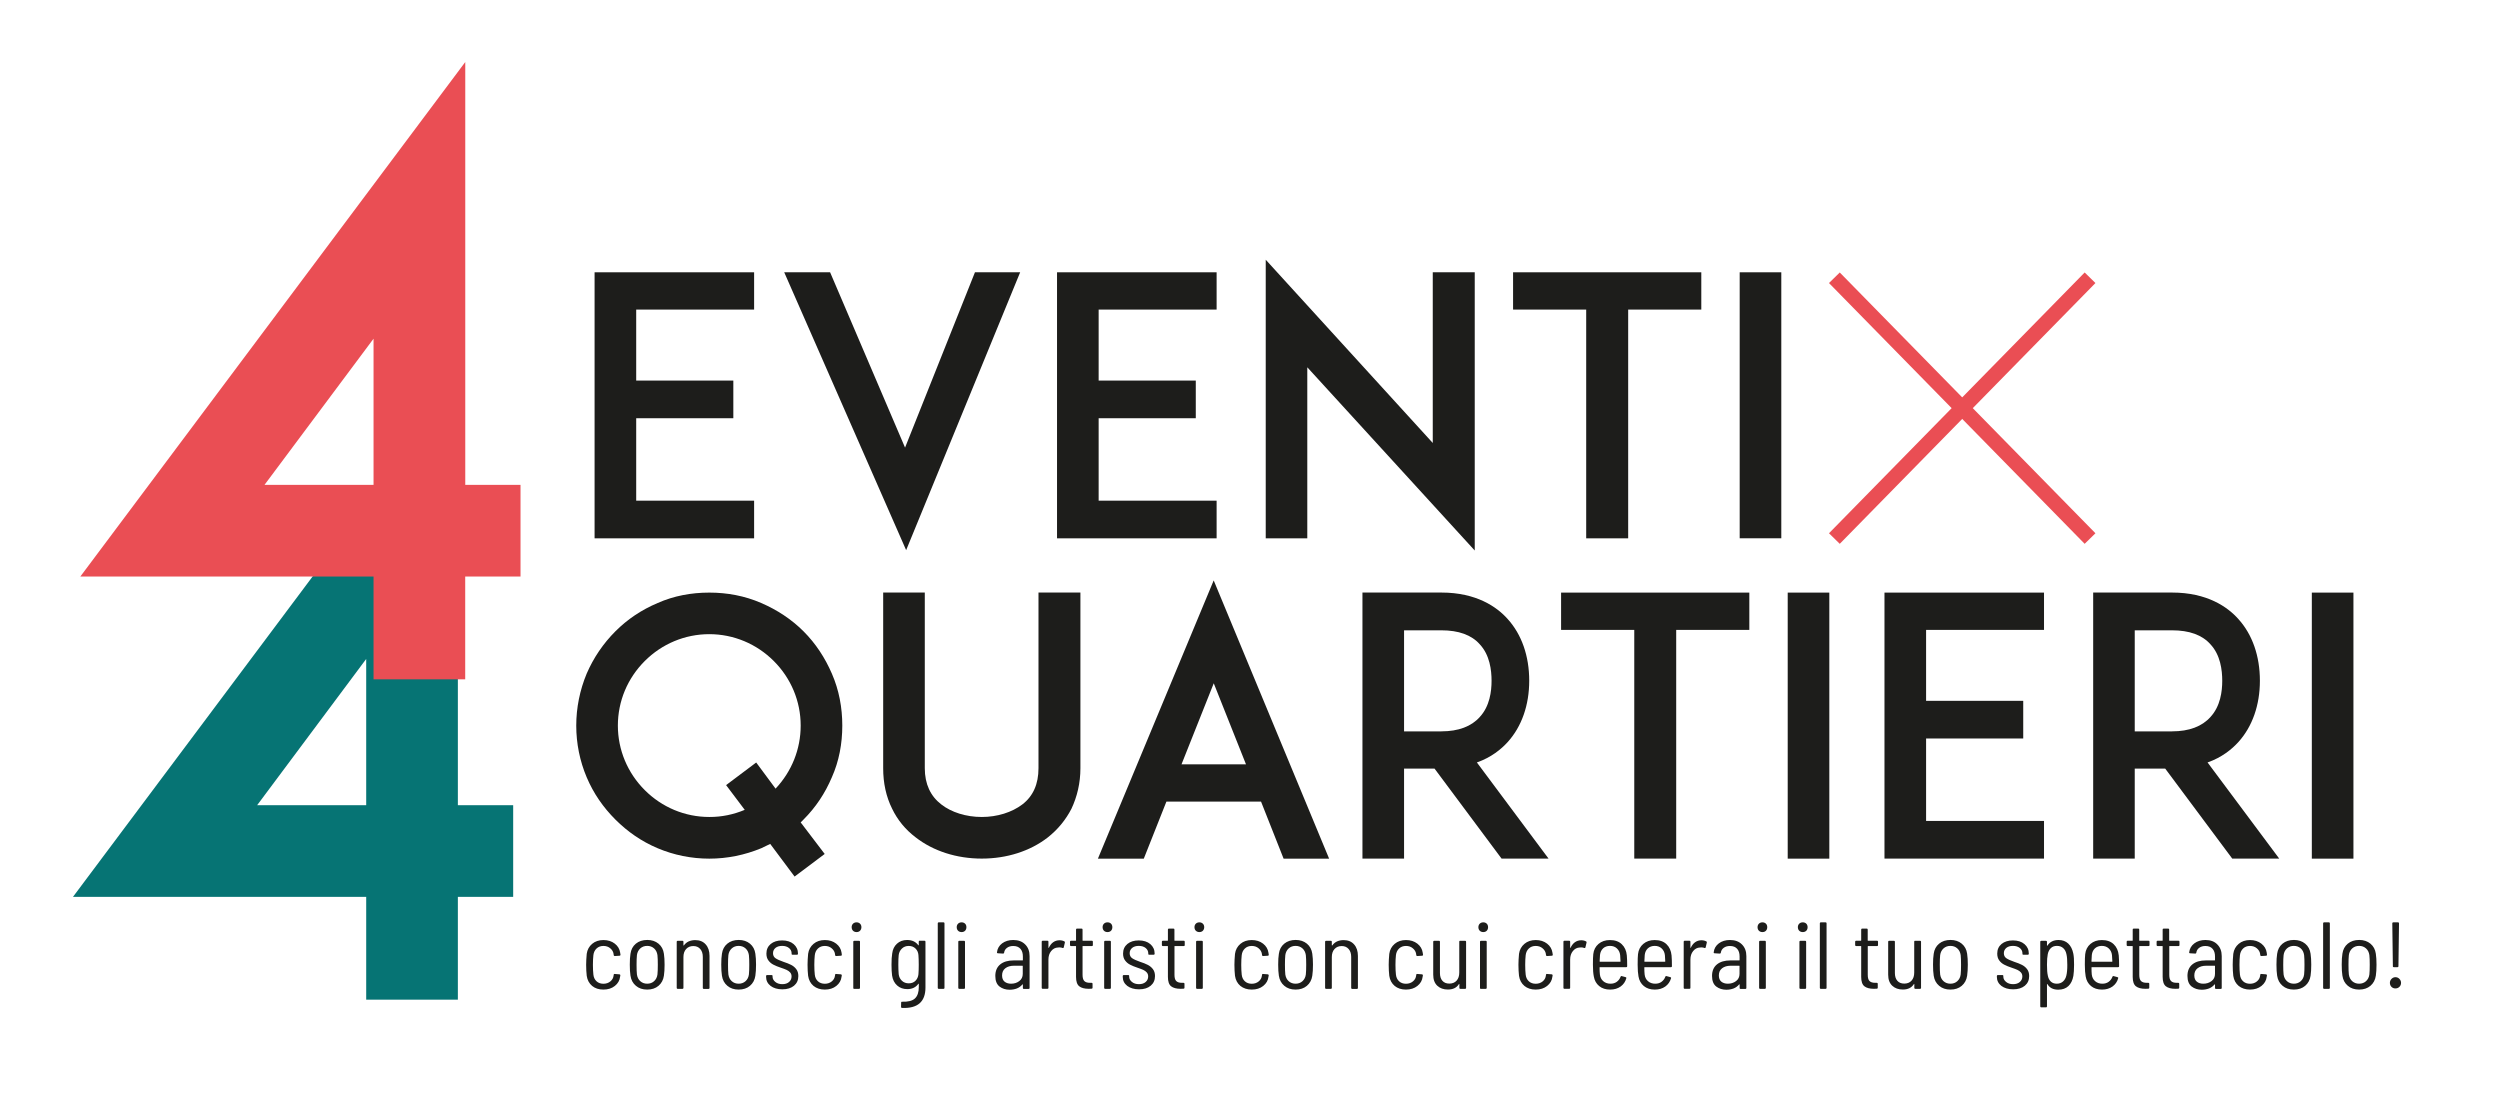 <?xml version="1.0" encoding="utf-8"?>
<!-- Generator: Adobe Illustrator 24.0.0, SVG Export Plug-In . SVG Version: 6.00 Build 0)  -->
<svg version="1.1" id="Livello_1" xmlns="http://www.w3.org/2000/svg" xmlns:xlink="http://www.w3.org/1999/xlink" x="0px" y="0px"
	 viewBox="0 0 480 215" style="enable-background:new 0 0 480 215;" xml:space="preserve">
<style type="text/css">
	.st0{fill:#067474;}
	.st1{fill:#EA4E54;}
	.st2{fill:#1D1D1B;}
	.st3{clip-path:url(#SVGID_2_);fill:#1D1D1B;}
	.st4{clip-path:url(#SVGID_4_);fill:#1D1D1B;}
	.st5{clip-path:url(#SVGID_6_);fill:#1D1D1B;}
	.st6{fill:none;stroke:#EA4E54;stroke-width:2.896;stroke-miterlimit:10;}
	.st7{clip-path:url(#SVGID_8_);fill:#1D1D1B;}
</style>
<path class="st0" d="M70.31,126.52v28.08H49.37L70.31,126.52z M14.01,172.2h56.3v19.73h17.6V172.2h10.62v-17.6H87.91V73.4
	L14.01,172.2z"/>
<path class="st1" d="M71.72,65.03V93.1H50.78L71.72,65.03z M89.33,11.91l-73.91,98.79h56.3v19.73h17.6v-19.73h10.62V93.1H89.33
	V11.91z"/>
<polygon class="st2" points="122.15,73.07 140.8,73.07 140.8,80.3 122.15,80.3 122.15,96.13 144.79,96.13 144.79,103.36 
	122.07,103.36 114.16,103.36 114.16,52.28 122.07,52.28 144.79,52.28 144.79,59.44 122.15,59.44 "/>
<polygon class="st2" points="173.77,85.94 187.19,52.28 195.87,52.28 173.98,105.63 150.57,52.28 159.38,52.28 "/>
<polygon class="st2" points="210.94,73.07 229.59,73.07 229.59,80.3 210.94,80.3 210.94,96.13 233.59,96.13 233.59,103.36 
	210.87,103.36 202.95,103.36 202.95,52.28 210.87,52.28 233.59,52.28 233.59,59.44 210.94,59.44 "/>
<polygon class="st2" points="251,70.52 251,103.36 243.02,103.36 243.02,49.87 275.09,85.05 275.09,52.28 283.15,52.28 
	283.15,105.7 "/>
<polygon class="st2" points="326.65,59.44 312.61,59.44 312.61,103.36 304.55,103.36 304.55,59.44 290.51,59.44 290.51,52.28 
	326.65,52.28 "/>
<rect x="334.02" y="52.28" class="st2" width="7.99" height="51.07"/>
<g>
	<defs>
		<rect id="SVGID_1_" x="14.01" y="11.91" width="446.99" height="181.62"/>
	</defs>
	<clipPath id="SVGID_2_">
		<use xlink:href="#SVGID_1_"  style="overflow:visible;"/>
	</clipPath>
	<path class="st3" d="M142.99,155.49l-3.58-4.75l5.78-4.34l3.72,5.02c3.1-3.3,4.82-7.57,4.82-12.11c0-4.68-1.86-9.09-5.16-12.39
		c-3.3-3.3-7.71-5.16-12.39-5.16c-4.68,0-9.09,1.86-12.39,5.16c-3.31,3.31-5.16,7.71-5.16,12.39c0,4.68,1.86,9.09,5.16,12.39
		c3.3,3.3,7.71,5.16,12.39,5.16C138.59,156.87,140.86,156.38,142.99,155.49 M154.28,157.35c-0.21,0.21-0.35,0.35-0.55,0.55
		l4.61,6.06l-5.78,4.34l-4.68-6.27c-0.55,0.28-1.17,0.55-1.72,0.83c-3.17,1.31-6.54,2-9.98,2c-3.44,0-6.81-0.69-9.91-2
		c-3.1-1.31-5.78-3.17-8.12-5.51c-2.34-2.34-4.2-5.02-5.51-8.12c-1.31-3.1-2-6.47-2-9.91c0-3.44,0.69-6.82,2-9.98
		c1.31-3.03,3.17-5.78,5.51-8.12c2.34-2.34,5.02-4.13,8.12-5.44c3.1-1.38,6.47-2,9.91-2c3.44,0,6.81,0.62,9.98,2
		c3.03,1.31,5.78,3.1,8.12,5.44c2.34,2.34,4.13,5.09,5.44,8.12c1.38,3.17,2,6.54,2,9.98c0,3.44-0.62,6.81-2,9.91
		C158.41,152.32,156.62,155.01,154.28,157.35"/>
	<path class="st3" d="M175.83,160.79c-2-1.51-3.51-3.37-4.54-5.51c-1.17-2.34-1.72-4.96-1.72-7.78v-33.73h7.99v33.73
		c0,3.03,1.1,5.37,3.17,6.95c1.93,1.51,4.75,2.41,7.78,2.41c2.96,0,5.78-0.89,7.78-2.41c2.07-1.58,3.1-3.92,3.1-6.95v-33.73h8.05
		v33.73c0,2.82-0.62,5.44-1.72,7.78c-1.1,2.13-2.62,3.99-4.55,5.51c-3.37,2.62-7.85,4.06-12.67,4.06
		C183.68,164.85,179.2,163.41,175.83,160.79"/>
</g>
<path class="st2" d="M239.23,146.75l-6.19-15.56l-6.19,15.56H239.23z M242.12,153.91h-18.17l-4.34,10.95h-8.81l22.23-53.42
	l22.16,53.42h-8.74L242.12,153.91z"/>
<g>
	<defs>
		<rect id="SVGID_3_" x="14.01" y="11.91" width="446.99" height="181.62"/>
	</defs>
	<clipPath id="SVGID_4_">
		<use xlink:href="#SVGID_3_"  style="overflow:visible;"/>
	</clipPath>
	<path class="st4" d="M276.74,140.42c3.3,0,5.78-0.96,7.37-2.75c1.93-2.07,2.27-4.96,2.27-6.95c0-2.06-0.34-4.96-2.27-7.02
		c-1.58-1.79-4.06-2.68-7.37-2.68h-7.16v19.41H276.74z M297.32,164.85h-9.02l-12.87-17.28h-5.85v17.28h-7.99v-51.08h6.75h8.4
		c6.74,0,10.67,2.76,12.74,5.09c2.68,2.96,4.13,7.09,4.13,11.84c0,4.68-1.45,8.81-4.13,11.77c-1.24,1.37-3.17,2.96-5.92,3.92
		L297.32,164.85z"/>
</g>
<polygon class="st2" points="335.87,120.94 321.83,120.94 321.83,164.85 313.78,164.85 313.78,120.94 299.73,120.94 299.73,113.78 
	335.87,113.78 "/>
<rect x="343.24" y="113.78" class="st2" width="7.99" height="51.08"/>
<polygon class="st2" points="369.81,134.56 388.46,134.56 388.46,141.79 369.81,141.79 369.81,157.62 392.45,157.62 392.45,164.85 
	369.74,164.85 361.82,164.85 361.82,113.78 369.74,113.78 392.45,113.78 392.45,120.94 369.81,120.94 "/>
<g>
	<defs>
		<rect id="SVGID_5_" x="14.01" y="11.91" width="446.99" height="181.62"/>
	</defs>
	<clipPath id="SVGID_6_">
		<use xlink:href="#SVGID_5_"  style="overflow:visible;"/>
	</clipPath>
	<path class="st5" d="M417.03,140.42c3.3,0,5.78-0.96,7.37-2.75c1.93-2.07,2.27-4.96,2.27-6.95c0-2.06-0.34-4.96-2.27-7.02
		c-1.59-1.79-4.06-2.68-7.37-2.68h-7.16v19.41H417.03z M437.61,164.85h-9.02l-12.87-17.28h-5.85v17.28h-7.98v-51.08h6.74h8.4
		c6.74,0,10.67,2.76,12.74,5.09c2.68,2.96,4.13,7.09,4.13,11.84c0,4.68-1.45,8.81-4.13,11.77c-1.24,1.37-3.17,2.96-5.92,3.92
		L437.61,164.85z"/>
</g>
<rect x="443.87" y="113.78" class="st2" width="7.99" height="51.08"/>
<line class="st6" x1="352.2" y1="53.33" x2="401.29" y2="103.4"/>
<line class="st6" x1="401.29" y1="53.33" x2="352.2" y2="103.4"/>
<g>
	<defs>
		<rect id="SVGID_7_" x="14.01" y="11.91" width="446.99" height="181.62"/>
	</defs>
	<clipPath id="SVGID_8_">
		<use xlink:href="#SVGID_7_"  style="overflow:visible;"/>
	</clipPath>
	<path class="st7" d="M459.92,189.78c0.3,0,0.56-0.1,0.77-0.31c0.21-0.21,0.31-0.46,0.31-0.77c0-0.29-0.11-0.54-0.32-0.76
		s-0.46-0.32-0.76-0.32c-0.28,0-0.53,0.11-0.74,0.32s-0.32,0.47-0.32,0.76c0,0.3,0.1,0.56,0.3,0.77
		C459.37,189.68,459.62,189.78,459.92,189.78 M459.61,185.7h0.71c0.12,0,0.18-0.06,0.18-0.18l0.11-8.25c0-0.12-0.06-0.18-0.18-0.18
		h-0.93c-0.12,0-0.18,0.06-0.18,0.18l0.11,8.25C459.43,185.64,459.49,185.7,459.61,185.7 M452.95,188.87
		c-0.52,0-0.96-0.16-1.32-0.48c-0.36-0.32-0.57-0.75-0.65-1.29c-0.05-0.45-0.07-1.07-0.07-1.86c0-0.79,0.02-1.41,0.07-1.86
		c0.07-0.53,0.29-0.96,0.65-1.29c0.36-0.32,0.8-0.48,1.32-0.48c0.52,0,0.96,0.16,1.32,0.48c0.36,0.32,0.57,0.75,0.65,1.29
		c0.05,0.45,0.07,1.07,0.07,1.86c0,0.77-0.02,1.39-0.07,1.86c-0.07,0.54-0.29,0.96-0.65,1.29
		C453.92,188.71,453.47,188.87,452.95,188.87 M452.95,190c0.88,0,1.6-0.24,2.17-0.72c0.57-0.48,0.92-1.13,1.04-1.94
		c0.09-0.58,0.13-1.29,0.13-2.12c0-0.82-0.04-1.51-0.13-2.1c-0.11-0.8-0.45-1.45-1.03-1.93c-0.58-0.48-1.3-0.72-2.16-0.72
		c-0.89,0-1.62,0.24-2.2,0.72s-0.92,1.13-1.03,1.94c-0.09,0.55-0.13,1.24-0.13,2.08c0,0.85,0.04,1.56,0.13,2.12
		c0.12,0.82,0.47,1.46,1.04,1.94C451.35,189.76,452.08,190,452.95,190 M446.22,189.86h0.93c0.12,0,0.18-0.06,0.18-0.18v-12.41
		c0-0.12-0.06-0.18-0.18-0.18h-0.93c-0.12,0-0.18,0.06-0.18,0.18v12.41C446.04,189.8,446.1,189.86,446.22,189.86 M440.42,188.87
		c-0.52,0-0.96-0.16-1.32-0.48c-0.36-0.32-0.57-0.75-0.65-1.29c-0.05-0.45-0.07-1.07-0.07-1.86c0-0.79,0.02-1.41,0.07-1.86
		c0.07-0.53,0.29-0.96,0.65-1.29c0.36-0.32,0.8-0.48,1.32-0.48c0.52,0,0.96,0.16,1.32,0.48c0.36,0.32,0.57,0.75,0.65,1.29
		c0.05,0.45,0.07,1.07,0.07,1.86c0,0.77-0.02,1.39-0.07,1.86c-0.07,0.54-0.29,0.96-0.65,1.29
		C441.38,188.71,440.94,188.87,440.42,188.87 M440.42,190c0.88,0,1.6-0.24,2.17-0.72c0.57-0.48,0.92-1.13,1.04-1.94
		c0.09-0.58,0.13-1.29,0.13-2.12c0-0.82-0.04-1.51-0.13-2.1c-0.11-0.8-0.45-1.45-1.03-1.93c-0.58-0.48-1.3-0.72-2.16-0.72
		c-0.89,0-1.62,0.24-2.2,0.72c-0.58,0.48-0.92,1.13-1.03,1.94c-0.09,0.55-0.13,1.24-0.13,2.08c0,0.85,0.04,1.56,0.13,2.12
		c0.12,0.82,0.47,1.46,1.04,1.94C438.82,189.76,439.54,190,440.42,190 M432,190c0.88,0,1.61-0.23,2.2-0.7
		c0.59-0.47,0.93-1.06,1.01-1.78c0.02-0.1,0.04-0.17,0.04-0.22v-0.07c0-0.08-0.06-0.14-0.17-0.16l-0.91-0.07
		c-0.11-0.02-0.18,0.03-0.2,0.16l-0.02,0.15c-0.05,0.44-0.25,0.81-0.61,1.11c-0.36,0.3-0.81,0.46-1.34,0.46
		c-0.54,0-0.98-0.16-1.32-0.47c-0.35-0.32-0.55-0.74-0.61-1.28c-0.06-0.52-0.09-1.15-0.09-1.88c0-0.72,0.03-1.34,0.09-1.86
		c0.06-0.52,0.27-0.95,0.61-1.28c0.35-0.33,0.79-0.49,1.32-0.49c0.52,0,0.96,0.15,1.32,0.46c0.36,0.3,0.57,0.67,0.63,1.09
		c0.01,0.04,0.02,0.11,0.02,0.22c0.02,0.11,0.09,0.17,0.2,0.17l0.93-0.06c0.05,0,0.09-0.02,0.12-0.05c0.03-0.03,0.04-0.07,0.04-0.12
		v-0.04l-0.05-0.38c-0.1-0.69-0.44-1.27-1.03-1.73c-0.59-0.46-1.32-0.69-2.18-0.69c-0.86,0-1.59,0.24-2.17,0.73
		c-0.58,0.49-0.93,1.13-1.04,1.92c-0.07,0.78-0.11,1.48-0.11,2.1c0,0.79,0.04,1.5,0.11,2.12c0.12,0.82,0.47,1.46,1.04,1.94
		C430.4,189.76,431.13,190,432,190 M423.04,188.87c-0.51,0-0.93-0.13-1.25-0.39c-0.32-0.26-0.48-0.66-0.48-1.2
		c0-0.6,0.21-1.06,0.63-1.38c0.42-0.32,0.97-0.48,1.65-0.48h1.62c0.05,0,0.07,0.02,0.07,0.07v1.48c0,0.6-0.22,1.06-0.67,1.4
		C424.18,188.7,423.65,188.87,423.04,188.87 M423.44,180.48c-0.85,0-1.56,0.22-2.13,0.65c-0.57,0.43-0.9,1-0.99,1.71
		c-0.01,0.05,0,0.09,0.03,0.13c0.03,0.04,0.08,0.06,0.14,0.06l1,0.06c0.12,0,0.19-0.06,0.2-0.17c0.05-0.39,0.23-0.7,0.56-0.94
		c0.32-0.24,0.72-0.35,1.19-0.35c0.6,0,1.05,0.18,1.37,0.54c0.32,0.36,0.47,0.85,0.47,1.47v0.69c0,0.05-0.02,0.07-0.07,0.07h-1.7
		c-1.08,0-1.94,0.25-2.57,0.76c-0.63,0.51-0.95,1.25-0.95,2.22c0,0.94,0.27,1.61,0.8,2.03c0.54,0.41,1.19,0.62,1.95,0.62
		c0.51,0,0.98-0.09,1.4-0.25c0.42-0.17,0.77-0.43,1.05-0.77c0.02-0.02,0.05-0.03,0.06-0.02c0.02,0.01,0.03,0.03,0.03,0.05v0.66
		c0,0.12,0.06,0.18,0.18,0.18h0.93c0.12,0,0.18-0.06,0.18-0.18v-6.13c0-0.93-0.28-1.67-0.84-2.23
		C425.18,180.76,424.42,180.48,423.44,180.48 M418.46,181.46v-0.66c0-0.12-0.06-0.18-0.18-0.18h-1.73c-0.05,0-0.07-0.02-0.07-0.07
		v-2.08c0-0.12-0.06-0.18-0.18-0.18h-0.89c-0.12,0-0.18,0.06-0.18,0.18v2.08c0,0.05-0.02,0.07-0.07,0.07h-0.91
		c-0.12,0-0.18,0.06-0.18,0.18v0.66c0,0.12,0.06,0.18,0.18,0.18h0.91c0.05,0,0.07,0.02,0.07,0.07v5.86c0,0.88,0.21,1.48,0.62,1.8
		c0.41,0.32,1.02,0.48,1.81,0.48l0.57-0.02c0.12,0,0.18-0.06,0.18-0.18v-0.77c0-0.12-0.06-0.18-0.18-0.18h-0.31
		c-0.5,0-0.86-0.11-1.08-0.34c-0.23-0.22-0.34-0.62-0.34-1.19v-5.46c0-0.05,0.02-0.07,0.07-0.07h1.73
		C418.4,181.65,418.46,181.58,418.46,181.46 M412.71,181.46v-0.66c0-0.12-0.06-0.18-0.18-0.18h-1.73c-0.05,0-0.07-0.02-0.07-0.07
		v-2.08c0-0.12-0.06-0.18-0.18-0.18h-0.89c-0.12,0-0.18,0.06-0.18,0.18v2.08c0,0.05-0.02,0.07-0.07,0.07h-0.91
		c-0.12,0-0.18,0.06-0.18,0.18v0.66c0,0.12,0.06,0.18,0.18,0.18h0.91c0.05,0,0.07,0.02,0.07,0.07v5.86c0,0.88,0.21,1.48,0.62,1.8
		c0.41,0.32,1.02,0.48,1.81,0.48l0.57-0.02c0.12,0,0.18-0.06,0.18-0.18v-0.77c0-0.12-0.06-0.18-0.18-0.18h-0.31
		c-0.5,0-0.86-0.11-1.09-0.34c-0.23-0.22-0.34-0.62-0.34-1.19v-5.46c0-0.05,0.02-0.07,0.07-0.07h1.73
		C412.65,181.65,412.71,181.58,412.71,181.46 M403.55,181.61c0.53,0,0.98,0.16,1.33,0.49c0.35,0.33,0.56,0.75,0.62,1.28
		c0.02,0.22,0.05,0.62,0.07,1.2c0,0.05-0.02,0.07-0.07,0.07h-3.87c-0.05,0-0.07-0.02-0.07-0.07c0.02-0.57,0.05-0.99,0.07-1.24
		c0.06-0.52,0.26-0.94,0.6-1.26C402.58,181.77,403.02,181.61,403.55,181.61 M403.65,188.87c-0.55,0-1.01-0.16-1.38-0.48
		c-0.37-0.32-0.59-0.75-0.65-1.29c-0.04-0.36-0.05-0.81-0.05-1.33c0-0.05,0.02-0.07,0.07-0.07h5.05c0.12,0,0.18-0.06,0.18-0.18
		c0-0.82-0.02-1.51-0.07-2.08c-0.09-0.9-0.41-1.62-0.97-2.15c-0.56-0.54-1.32-0.8-2.28-0.8c-0.88,0-1.6,0.25-2.18,0.74
		c-0.58,0.49-0.92,1.15-1.01,1.96c-0.05,0.4-0.07,1.08-0.07,2.04c0,0.94,0.06,1.69,0.16,2.24c0.13,0.78,0.48,1.4,1.03,1.85
		c0.55,0.46,1.26,0.68,2.11,0.68c0.79,0,1.46-0.2,2.01-0.59c0.55-0.4,0.91-0.92,1.09-1.58c0.04-0.11-0.01-0.18-0.13-0.22l-0.75-0.2
		c-0.11-0.04-0.18,0.01-0.22,0.13c-0.15,0.4-0.39,0.72-0.73,0.97C404.53,188.75,404.12,188.87,403.65,188.87 M396.73,187.34
		c-0.11,0.46-0.32,0.83-0.64,1.11c-0.32,0.28-0.71,0.42-1.19,0.42c-0.47,0-0.86-0.14-1.15-0.42c-0.29-0.28-0.48-0.66-0.57-1.15
		c-0.11-0.47-0.16-1.16-0.16-2.06c0-0.88,0.05-1.56,0.15-2.04c0.1-0.49,0.29-0.87,0.59-1.16c0.3-0.29,0.68-0.43,1.16-0.43
		c0.5,0,0.9,0.14,1.22,0.43c0.32,0.29,0.52,0.68,0.62,1.18c0.11,0.47,0.16,1.15,0.16,2.03
		C396.93,186.12,396.86,186.82,396.73,187.34 M398.08,183.11c-0.17-0.85-0.5-1.5-0.98-1.95c-0.48-0.45-1.1-0.68-1.85-0.68
		c-0.96,0-1.67,0.35-2.13,1.06c-0.01,0.04-0.03,0.05-0.06,0.05c-0.02-0.01-0.04-0.03-0.04-0.06v-0.71c0-0.12-0.06-0.18-0.18-0.18
		h-0.93c-0.12,0-0.18,0.06-0.18,0.18v12.41c0,0.12,0.06,0.18,0.18,0.18h0.93c0.12,0,0.18-0.06,0.18-0.18v-4.25
		c0-0.04,0.01-0.06,0.03-0.06c0.02,0,0.04,0.01,0.06,0.04c0.41,0.71,1.11,1.06,2.08,1.06c0.8,0,1.45-0.23,1.94-0.69
		c0.49-0.46,0.81-1.12,0.96-1.97c0.08-0.5,0.13-1.2,0.13-2.12C398.23,184.32,398.18,183.62,398.08,183.11 M386.53,189.95
		c0.94,0,1.68-0.23,2.24-0.69c0.55-0.46,0.83-1.08,0.83-1.86c0-0.55-0.14-0.99-0.41-1.34c-0.27-0.35-0.61-0.62-0.99-0.81
		c-0.39-0.2-0.88-0.39-1.46-0.58c-0.69-0.24-1.2-0.47-1.52-0.69c-0.32-0.22-0.48-0.54-0.48-0.97c0-0.41,0.16-0.75,0.47-1.01
		c0.32-0.26,0.74-0.39,1.28-0.39c0.55,0,0.99,0.14,1.32,0.41c0.33,0.27,0.5,0.62,0.5,1.03v0.13c0,0.09,0.06,0.13,0.18,0.13h0.86
		c0.12,0,0.18-0.06,0.18-0.18v-0.04c0-0.74-0.28-1.35-0.83-1.82c-0.55-0.47-1.29-0.71-2.22-0.71c-0.9,0-1.63,0.23-2.18,0.68
		c-0.55,0.46-0.83,1.07-0.83,1.85c0,0.54,0.13,0.98,0.39,1.32c0.26,0.35,0.58,0.62,0.96,0.81c0.38,0.2,0.85,0.39,1.42,0.58
		c0.47,0.16,0.85,0.3,1.11,0.42c0.27,0.12,0.49,0.29,0.67,0.49c0.18,0.21,0.27,0.46,0.27,0.77c0,0.43-0.16,0.78-0.48,1.06
		c-0.32,0.28-0.75,0.42-1.29,0.42c-0.55,0-1-0.14-1.35-0.43c-0.35-0.29-0.53-0.62-0.53-1.01v-0.16c0-0.1-0.06-0.15-0.18-0.15h-0.88
		c-0.12,0-0.18,0.06-0.18,0.18v0.17c0,0.71,0.29,1.28,0.86,1.73C384.84,189.72,385.59,189.95,386.53,189.95 M374.48,188.87
		c-0.52,0-0.96-0.16-1.32-0.48c-0.36-0.32-0.57-0.75-0.65-1.29c-0.05-0.45-0.07-1.07-0.07-1.86c0-0.79,0.02-1.41,0.07-1.86
		c0.07-0.53,0.29-0.96,0.65-1.29c0.36-0.32,0.8-0.48,1.32-0.48c0.52,0,0.96,0.16,1.32,0.48c0.36,0.32,0.57,0.75,0.65,1.29
		c0.05,0.45,0.07,1.07,0.07,1.86c0,0.77-0.02,1.39-0.07,1.86c-0.07,0.54-0.29,0.96-0.65,1.29
		C375.45,188.71,375.01,188.87,374.48,188.87 M374.48,190c0.88,0,1.6-0.24,2.17-0.72c0.57-0.48,0.92-1.13,1.04-1.94
		c0.08-0.58,0.13-1.29,0.13-2.12c0-0.82-0.04-1.51-0.13-2.1c-0.11-0.8-0.45-1.45-1.03-1.93s-1.3-0.72-2.16-0.72
		c-0.89,0-1.62,0.24-2.2,0.72c-0.58,0.48-0.92,1.13-1.03,1.94c-0.09,0.55-0.13,1.24-0.13,2.08c0,0.85,0.04,1.56,0.13,2.12
		c0.12,0.82,0.47,1.46,1.04,1.94C372.88,189.76,373.61,190,374.48,190 M367.53,180.81v5.93c0,0.65-0.17,1.16-0.51,1.54
		c-0.34,0.38-0.81,0.57-1.4,0.57c-0.57,0-1.02-0.18-1.33-0.54c-0.32-0.36-0.47-0.86-0.47-1.5v-6c0-0.12-0.06-0.18-0.18-0.18h-0.93
		c-0.12,0-0.18,0.06-0.18,0.18v6.33c0,0.93,0.26,1.63,0.78,2.12c0.52,0.49,1.2,0.73,2.03,0.73c0.99,0,1.69-0.35,2.12-1.04
		c0.02-0.02,0.04-0.04,0.06-0.04s0.03,0.02,0.03,0.06v0.71c0,0.12,0.06,0.18,0.18,0.18h0.93c0.12,0,0.18-0.06,0.18-0.18v-8.87
		c0-0.12-0.06-0.18-0.18-0.18h-0.93C367.59,180.62,367.53,180.68,367.53,180.81 M360.58,181.46v-0.66c0-0.12-0.06-0.18-0.18-0.18
		h-1.73c-0.05,0-0.07-0.02-0.07-0.07v-2.08c0-0.12-0.06-0.18-0.18-0.18h-0.89c-0.12,0-0.18,0.06-0.18,0.18v2.08
		c0,0.05-0.02,0.07-0.07,0.07h-0.91c-0.12,0-0.18,0.06-0.18,0.18v0.66c0,0.12,0.06,0.18,0.18,0.18h0.91c0.05,0,0.07,0.02,0.07,0.07
		v5.86c0,0.88,0.21,1.48,0.62,1.8c0.41,0.32,1.02,0.48,1.81,0.48l0.57-0.02c0.12,0,0.18-0.06,0.18-0.18v-0.77
		c0-0.12-0.06-0.18-0.18-0.18h-0.31c-0.5,0-0.86-0.11-1.09-0.34c-0.23-0.22-0.34-0.62-0.34-1.19v-5.46c0-0.05,0.02-0.07,0.07-0.07
		h1.73C360.52,181.65,360.58,181.58,360.58,181.46 M349.59,189.86h0.93c0.12,0,0.18-0.06,0.18-0.18v-12.41
		c0-0.12-0.06-0.18-0.18-0.18h-0.93c-0.12,0-0.18,0.06-0.18,0.18v12.41C349.41,189.8,349.47,189.86,349.59,189.86 M345.67,189.86
		h0.93c0.12,0,0.18-0.06,0.18-0.18v-8.87c0-0.12-0.06-0.18-0.18-0.18h-0.93c-0.12,0-0.18,0.06-0.18,0.18v8.87
		C345.49,189.8,345.55,189.86,345.67,189.86 M346.13,178.96c0.28,0,0.51-0.09,0.68-0.26c0.17-0.18,0.25-0.41,0.25-0.68
		s-0.09-0.51-0.25-0.67c-0.17-0.17-0.4-0.26-0.68-0.26c-0.28,0-0.51,0.09-0.68,0.26c-0.18,0.18-0.26,0.4-0.26,0.67
		c0,0.28,0.09,0.51,0.26,0.68C345.62,178.87,345.85,178.96,346.13,178.96 M337.93,189.86h0.93c0.12,0,0.18-0.06,0.18-0.18v-8.87
		c0-0.12-0.06-0.18-0.18-0.18h-0.93c-0.12,0-0.18,0.06-0.18,0.18v8.87C337.75,189.8,337.81,189.86,337.93,189.86 M338.39,178.96
		c0.28,0,0.5-0.09,0.67-0.26c0.17-0.18,0.25-0.41,0.25-0.68s-0.08-0.51-0.25-0.67c-0.17-0.17-0.4-0.26-0.67-0.26
		c-0.28,0-0.51,0.09-0.68,0.26s-0.26,0.4-0.26,0.67c0,0.28,0.09,0.51,0.26,0.68C337.88,178.87,338.11,178.96,338.39,178.96
		 M331.75,188.87c-0.51,0-0.93-0.13-1.25-0.39c-0.32-0.26-0.48-0.66-0.48-1.2c0-0.6,0.21-1.06,0.63-1.38
		c0.42-0.32,0.97-0.48,1.65-0.48h1.62c0.05,0,0.07,0.02,0.07,0.07v1.48c0,0.6-0.22,1.06-0.67,1.4
		C332.88,188.7,332.35,188.87,331.75,188.87 M332.15,180.48c-0.85,0-1.56,0.22-2.14,0.65c-0.57,0.43-0.9,1-0.98,1.71
		c-0.01,0.05,0,0.09,0.03,0.13c0.03,0.04,0.08,0.06,0.14,0.06l1,0.06c0.12,0,0.19-0.06,0.2-0.17c0.05-0.39,0.23-0.7,0.56-0.94
		c0.32-0.24,0.72-0.35,1.2-0.35c0.6,0,1.05,0.18,1.37,0.54c0.32,0.36,0.47,0.85,0.47,1.47v0.69c0,0.05-0.02,0.07-0.07,0.07h-1.7
		c-1.08,0-1.94,0.25-2.57,0.76c-0.63,0.51-0.95,1.25-0.95,2.22c0,0.94,0.27,1.61,0.8,2.03c0.54,0.41,1.19,0.62,1.95,0.62
		c0.51,0,0.98-0.09,1.4-0.25c0.42-0.17,0.77-0.43,1.05-0.77c0.02-0.02,0.05-0.03,0.07-0.02c0.02,0.01,0.03,0.03,0.03,0.05v0.66
		c0,0.12,0.06,0.18,0.18,0.18h0.93c0.12,0,0.18-0.06,0.18-0.18v-6.13c0-0.93-0.28-1.67-0.84-2.23
		C333.89,180.76,333.12,180.48,332.15,180.48 M326.69,180.53c-0.47,0-0.88,0.13-1.23,0.38c-0.35,0.25-0.62,0.61-0.83,1.06
		c-0.01,0.02-0.03,0.04-0.04,0.04c-0.02,0-0.03-0.02-0.03-0.06v-1.15c0-0.12-0.06-0.18-0.18-0.18h-0.93c-0.12,0-0.18,0.06-0.18,0.18
		v8.87c0,0.12,0.06,0.18,0.18,0.18h0.93c0.12,0,0.18-0.06,0.18-0.18v-5.44c0-0.65,0.17-1.19,0.52-1.62
		c0.35-0.44,0.79-0.67,1.32-0.69c0.06-0.01,0.15-0.02,0.27-0.02c0.24,0,0.44,0.04,0.58,0.11c0.12,0.04,0.2,0,0.24-0.11l0.22-0.93
		c0.02-0.11-0.01-0.18-0.09-0.22C327.35,180.61,327.04,180.53,326.69,180.53 M317.71,181.61c0.54,0,0.98,0.16,1.33,0.49
		c0.35,0.33,0.56,0.75,0.62,1.28c0.02,0.22,0.05,0.62,0.07,1.2c0,0.05-0.02,0.07-0.07,0.07h-3.87c-0.05,0-0.07-0.02-0.07-0.07
		c0.02-0.57,0.05-0.99,0.07-1.24c0.06-0.52,0.26-0.94,0.6-1.26C316.74,181.77,317.18,181.61,317.71,181.61 M317.8,188.87
		c-0.55,0-1.01-0.16-1.38-0.48c-0.37-0.32-0.59-0.75-0.65-1.29c-0.04-0.36-0.06-0.81-0.06-1.33c0-0.05,0.02-0.07,0.07-0.07h5.05
		c0.12,0,0.18-0.06,0.18-0.18c0-0.82-0.02-1.51-0.07-2.08c-0.09-0.9-0.41-1.62-0.97-2.15c-0.56-0.54-1.32-0.8-2.28-0.8
		c-0.88,0-1.6,0.25-2.18,0.74c-0.58,0.49-0.92,1.15-1.01,1.96c-0.05,0.4-0.07,1.08-0.07,2.04c0,0.94,0.06,1.69,0.16,2.24
		c0.13,0.78,0.48,1.4,1.03,1.85c0.55,0.46,1.26,0.68,2.11,0.68c0.79,0,1.46-0.2,2.01-0.59c0.55-0.4,0.91-0.92,1.1-1.58
		c0.04-0.11-0.01-0.18-0.13-0.22l-0.75-0.2c-0.11-0.04-0.18,0.01-0.22,0.13c-0.14,0.4-0.39,0.72-0.73,0.97
		C318.69,188.75,318.28,188.87,317.8,188.87 M309.12,181.61c0.54,0,0.98,0.16,1.33,0.49c0.35,0.33,0.56,0.75,0.62,1.28
		c0.02,0.22,0.05,0.62,0.07,1.2c0,0.05-0.02,0.07-0.07,0.07h-3.87c-0.05,0-0.07-0.02-0.07-0.07c0.02-0.57,0.05-0.99,0.07-1.24
		c0.06-0.52,0.26-0.94,0.6-1.26C308.14,181.77,308.58,181.61,309.12,181.61 M309.21,188.87c-0.55,0-1.01-0.16-1.38-0.48
		c-0.37-0.32-0.59-0.75-0.65-1.29c-0.04-0.36-0.06-0.81-0.06-1.33c0-0.05,0.02-0.07,0.07-0.07h5.05c0.12,0,0.18-0.06,0.18-0.18
		c0-0.82-0.02-1.51-0.07-2.08c-0.08-0.9-0.41-1.62-0.97-2.15c-0.56-0.54-1.32-0.8-2.28-0.8c-0.88,0-1.6,0.25-2.18,0.74
		c-0.58,0.49-0.92,1.15-1.01,1.96c-0.05,0.4-0.07,1.08-0.07,2.04c0,0.94,0.06,1.69,0.17,2.24c0.13,0.78,0.48,1.4,1.03,1.85
		c0.55,0.46,1.26,0.68,2.11,0.68c0.79,0,1.46-0.2,2.01-0.59c0.55-0.4,0.91-0.92,1.09-1.58c0.04-0.11-0.01-0.18-0.13-0.22l-0.75-0.2
		c-0.11-0.04-0.18,0.01-0.22,0.13c-0.15,0.4-0.39,0.72-0.73,0.97C310.09,188.75,309.68,188.87,309.21,188.87 M303.61,180.53
		c-0.47,0-0.88,0.13-1.23,0.38c-0.35,0.25-0.62,0.61-0.83,1.06c-0.01,0.02-0.03,0.04-0.05,0.04c-0.02,0-0.03-0.02-0.03-0.06v-1.15
		c0-0.12-0.06-0.18-0.18-0.18h-0.93c-0.12,0-0.18,0.06-0.18,0.18v8.87c0,0.12,0.06,0.18,0.18,0.18h0.93c0.12,0,0.18-0.06,0.18-0.18
		v-5.44c0-0.65,0.17-1.19,0.52-1.62c0.35-0.44,0.79-0.67,1.32-0.69c0.06-0.01,0.15-0.02,0.27-0.02c0.24,0,0.44,0.04,0.58,0.11
		c0.12,0.04,0.2,0,0.24-0.11l0.22-0.93c0.02-0.11-0.01-0.18-0.09-0.22C304.27,180.61,303.96,180.53,303.61,180.53 M294.85,190
		c0.88,0,1.61-0.23,2.2-0.7c0.59-0.47,0.93-1.06,1.01-1.78c0.02-0.1,0.04-0.17,0.04-0.22v-0.07c0-0.08-0.06-0.14-0.16-0.16
		l-0.91-0.07c-0.11-0.02-0.18,0.03-0.2,0.16l-0.02,0.15c-0.05,0.44-0.25,0.81-0.61,1.11s-0.81,0.46-1.34,0.46
		c-0.54,0-0.98-0.16-1.32-0.47c-0.35-0.32-0.55-0.74-0.61-1.28c-0.06-0.52-0.09-1.15-0.09-1.88c0-0.72,0.03-1.34,0.09-1.86
		c0.06-0.52,0.26-0.95,0.61-1.28c0.35-0.33,0.79-0.49,1.32-0.49c0.52,0,0.96,0.15,1.32,0.46c0.36,0.3,0.57,0.67,0.63,1.09
		c0.01,0.04,0.02,0.11,0.02,0.22c0.02,0.11,0.09,0.17,0.2,0.17l0.93-0.06c0.05,0,0.09-0.02,0.12-0.05c0.03-0.03,0.05-0.07,0.05-0.12
		v-0.04l-0.06-0.38c-0.1-0.69-0.44-1.27-1.03-1.73c-0.59-0.46-1.32-0.69-2.18-0.69c-0.86,0-1.59,0.24-2.17,0.73
		c-0.58,0.49-0.93,1.13-1.04,1.92c-0.07,0.78-0.11,1.48-0.11,2.1c0,0.79,0.04,1.5,0.11,2.12c0.12,0.82,0.47,1.46,1.04,1.94
		C293.25,189.76,293.97,190,294.85,190 M284.34,189.86h0.93c0.12,0,0.18-0.06,0.18-0.18v-8.87c0-0.12-0.06-0.18-0.18-0.18h-0.93
		c-0.12,0-0.18,0.06-0.18,0.18v8.87C284.15,189.8,284.21,189.86,284.34,189.86 M284.79,178.96c0.28,0,0.5-0.09,0.67-0.26
		c0.17-0.18,0.25-0.41,0.25-0.68s-0.09-0.51-0.25-0.67c-0.17-0.17-0.4-0.26-0.67-0.26c-0.28,0-0.51,0.09-0.68,0.26
		s-0.26,0.4-0.26,0.67c0,0.28,0.09,0.51,0.26,0.68C284.28,178.87,284.51,178.96,284.79,178.96 M280.18,180.81v5.93
		c0,0.65-0.17,1.16-0.51,1.54s-0.81,0.57-1.4,0.57c-0.57,0-1.02-0.18-1.33-0.54c-0.32-0.36-0.47-0.86-0.47-1.5v-6
		c0-0.12-0.06-0.18-0.18-0.18h-0.93c-0.12,0-0.18,0.06-0.18,0.18v6.33c0,0.93,0.26,1.63,0.78,2.12c0.52,0.49,1.2,0.73,2.03,0.73
		c0.99,0,1.69-0.35,2.12-1.04c0.02-0.02,0.05-0.04,0.06-0.04c0.02,0,0.03,0.02,0.03,0.06v0.71c0,0.12,0.06,0.18,0.18,0.18h0.93
		c0.12,0,0.18-0.06,0.18-0.18v-8.87c0-0.12-0.06-0.18-0.18-0.18h-0.93C280.24,180.62,280.18,180.68,280.18,180.81 M269.94,190
		c0.88,0,1.61-0.23,2.2-0.7c0.59-0.47,0.93-1.06,1.01-1.78c0.02-0.1,0.04-0.17,0.04-0.22v-0.07c0-0.08-0.06-0.14-0.16-0.16
		l-0.91-0.07c-0.11-0.02-0.18,0.03-0.2,0.16l-0.02,0.15c-0.05,0.44-0.25,0.81-0.61,1.11s-0.81,0.46-1.34,0.46
		c-0.54,0-0.98-0.16-1.32-0.47c-0.35-0.32-0.55-0.74-0.61-1.28c-0.06-0.52-0.09-1.15-0.09-1.88c0-0.72,0.03-1.34,0.09-1.86
		c0.06-0.52,0.26-0.95,0.61-1.28c0.35-0.33,0.79-0.49,1.32-0.49c0.52,0,0.96,0.15,1.32,0.46c0.36,0.3,0.57,0.67,0.63,1.09
		c0.01,0.04,0.02,0.11,0.02,0.22c0.02,0.11,0.09,0.17,0.2,0.17l0.93-0.06c0.05,0,0.09-0.02,0.12-0.05c0.03-0.03,0.05-0.07,0.05-0.12
		v-0.04l-0.06-0.38c-0.1-0.69-0.44-1.27-1.03-1.73c-0.59-0.46-1.32-0.69-2.18-0.69c-0.86,0-1.59,0.24-2.17,0.73
		c-0.58,0.49-0.93,1.13-1.04,1.92c-0.07,0.78-0.11,1.48-0.11,2.1c0,0.79,0.04,1.5,0.11,2.12c0.12,0.82,0.47,1.46,1.04,1.94
		C268.34,189.76,269.06,190,269.94,190 M257.97,180.5c-0.46,0-0.88,0.09-1.25,0.25c-0.37,0.17-0.68,0.43-0.92,0.77
		c-0.02,0.02-0.05,0.03-0.06,0.02c-0.02-0.01-0.03-0.03-0.03-0.06v-0.67c0-0.12-0.06-0.18-0.18-0.18h-0.93
		c-0.12,0-0.18,0.06-0.18,0.18v8.87c0,0.12,0.06,0.18,0.18,0.18h0.93c0.12,0,0.18-0.06,0.18-0.18v-5.93c0-0.64,0.17-1.16,0.52-1.54
		c0.35-0.38,0.81-0.57,1.38-0.57c0.56,0,1,0.19,1.33,0.57c0.33,0.38,0.49,0.88,0.49,1.51v5.97c0,0.12,0.06,0.18,0.18,0.18h0.93
		c0.12,0,0.18-0.06,0.18-0.18v-6.15c0-0.94-0.25-1.68-0.74-2.22C259.49,180.77,258.82,180.5,257.97,180.5 M248.75,188.87
		c-0.52,0-0.96-0.16-1.32-0.48c-0.36-0.32-0.57-0.75-0.65-1.29c-0.05-0.45-0.07-1.07-0.07-1.86c0-0.79,0.02-1.41,0.07-1.86
		c0.07-0.53,0.29-0.96,0.65-1.29c0.36-0.32,0.8-0.48,1.32-0.48c0.52,0,0.96,0.16,1.32,0.48c0.36,0.32,0.57,0.75,0.65,1.29
		c0.05,0.45,0.07,1.07,0.07,1.86c0,0.77-0.02,1.39-0.07,1.86c-0.07,0.54-0.29,0.96-0.65,1.29
		C249.72,188.71,249.27,188.87,248.75,188.87 M248.75,190c0.88,0,1.6-0.24,2.17-0.72c0.57-0.48,0.92-1.13,1.04-1.94
		c0.09-0.58,0.13-1.29,0.13-2.12c0-0.82-0.04-1.51-0.13-2.1c-0.11-0.8-0.45-1.45-1.03-1.93c-0.58-0.48-1.3-0.72-2.16-0.72
		c-0.89,0-1.62,0.24-2.2,0.72c-0.58,0.48-0.92,1.13-1.03,1.94c-0.09,0.55-0.13,1.24-0.13,2.08c0,0.85,0.04,1.56,0.13,2.12
		c0.12,0.82,0.47,1.46,1.04,1.94C247.15,189.76,247.88,190,248.75,190 M240.34,190c0.88,0,1.61-0.23,2.2-0.7
		c0.59-0.47,0.93-1.06,1.01-1.78c0.02-0.1,0.04-0.17,0.04-0.22v-0.07c0-0.08-0.06-0.14-0.17-0.16l-0.91-0.07
		c-0.11-0.02-0.18,0.03-0.2,0.16l-0.02,0.15c-0.05,0.44-0.25,0.81-0.61,1.11c-0.36,0.3-0.81,0.46-1.34,0.46
		c-0.54,0-0.98-0.16-1.32-0.47c-0.35-0.32-0.55-0.74-0.61-1.28c-0.06-0.52-0.09-1.15-0.09-1.88c0-0.72,0.03-1.34,0.09-1.86
		c0.06-0.52,0.26-0.95,0.61-1.28c0.35-0.33,0.79-0.49,1.32-0.49c0.52,0,0.96,0.15,1.32,0.46s0.57,0.67,0.63,1.09
		c0.01,0.04,0.02,0.11,0.02,0.22c0.02,0.11,0.09,0.17,0.2,0.17l0.93-0.06c0.05,0,0.09-0.02,0.12-0.05c0.03-0.03,0.04-0.07,0.04-0.12
		v-0.04l-0.06-0.38c-0.1-0.69-0.44-1.27-1.03-1.73c-0.59-0.46-1.32-0.69-2.18-0.69c-0.86,0-1.59,0.24-2.17,0.73
		c-0.58,0.49-0.93,1.13-1.04,1.92c-0.07,0.78-0.11,1.48-0.11,2.1c0,0.79,0.04,1.5,0.11,2.12c0.12,0.82,0.47,1.46,1.04,1.94
		C238.74,189.76,239.46,190,240.34,190 M229.83,189.86h0.93c0.12,0,0.18-0.06,0.18-0.18v-8.87c0-0.12-0.06-0.18-0.18-0.18h-0.93
		c-0.12,0-0.18,0.06-0.18,0.18v8.87C229.65,189.8,229.71,189.86,229.83,189.86 M230.28,178.96c0.28,0,0.51-0.09,0.67-0.26
		c0.17-0.18,0.26-0.41,0.26-0.68s-0.09-0.51-0.26-0.67c-0.17-0.17-0.4-0.26-0.67-0.26c-0.28,0-0.51,0.09-0.68,0.26
		c-0.18,0.18-0.26,0.4-0.26,0.67c0,0.28,0.09,0.51,0.26,0.68C229.78,178.87,230,178.96,230.28,178.96 M227.47,181.46v-0.66
		c0-0.12-0.06-0.18-0.18-0.18h-1.73c-0.05,0-0.07-0.02-0.07-0.07v-2.08c0-0.12-0.06-0.18-0.18-0.18h-0.89
		c-0.12,0-0.18,0.06-0.18,0.18v2.08c0,0.05-0.02,0.07-0.07,0.07h-0.91c-0.12,0-0.18,0.06-0.18,0.18v0.66c0,0.12,0.06,0.18,0.18,0.18
		h0.91c0.05,0,0.07,0.02,0.07,0.07v5.86c0,0.88,0.21,1.48,0.62,1.8c0.41,0.32,1.02,0.48,1.81,0.48l0.57-0.02
		c0.12,0,0.18-0.06,0.18-0.18v-0.77c0-0.12-0.06-0.18-0.18-0.18h-0.31c-0.5,0-0.86-0.11-1.09-0.34c-0.23-0.22-0.34-0.62-0.34-1.19
		v-5.46c0-0.05,0.02-0.07,0.07-0.07h1.73C227.41,181.65,227.47,181.58,227.47,181.46 M218.7,189.95c0.94,0,1.68-0.23,2.23-0.69
		c0.55-0.46,0.83-1.08,0.83-1.86c0-0.55-0.14-0.99-0.41-1.34c-0.27-0.35-0.61-0.62-0.99-0.81c-0.39-0.2-0.87-0.39-1.46-0.58
		c-0.69-0.24-1.2-0.47-1.52-0.69c-0.32-0.22-0.48-0.54-0.48-0.97c0-0.41,0.16-0.75,0.47-1.01c0.32-0.26,0.74-0.39,1.28-0.39
		c0.55,0,0.99,0.14,1.32,0.41s0.5,0.62,0.5,1.03v0.13c0,0.09,0.06,0.13,0.18,0.13h0.86c0.12,0,0.18-0.06,0.18-0.18v-0.04
		c0-0.74-0.28-1.35-0.83-1.82c-0.55-0.47-1.29-0.71-2.22-0.71c-0.9,0-1.63,0.23-2.18,0.68c-0.55,0.46-0.83,1.07-0.83,1.85
		c0,0.54,0.13,0.98,0.39,1.32c0.26,0.35,0.58,0.62,0.96,0.81c0.38,0.2,0.85,0.39,1.42,0.58c0.47,0.16,0.85,0.3,1.11,0.42
		c0.27,0.12,0.49,0.29,0.67,0.49c0.18,0.21,0.27,0.46,0.27,0.77c0,0.43-0.16,0.78-0.48,1.06c-0.32,0.28-0.75,0.42-1.29,0.42
		c-0.55,0-1-0.14-1.35-0.43s-0.53-0.62-0.53-1.01v-0.16c0-0.1-0.06-0.15-0.18-0.15h-0.87c-0.12,0-0.18,0.06-0.18,0.18v0.17
		c0,0.71,0.29,1.28,0.86,1.73C217.01,189.72,217.76,189.95,218.7,189.95 M212.18,189.86h0.93c0.12,0,0.18-0.06,0.18-0.18v-8.87
		c0-0.12-0.06-0.18-0.18-0.18h-0.93c-0.12,0-0.18,0.06-0.18,0.18v8.87C212,189.8,212.06,189.86,212.18,189.86 M212.64,178.96
		c0.28,0,0.51-0.09,0.68-0.26c0.17-0.18,0.25-0.41,0.25-0.68s-0.09-0.51-0.25-0.67c-0.17-0.17-0.4-0.26-0.68-0.26
		c-0.28,0-0.51,0.09-0.68,0.26c-0.18,0.18-0.26,0.4-0.26,0.67c0,0.28,0.09,0.51,0.26,0.68
		C212.13,178.87,212.36,178.96,212.64,178.96 M209.83,181.46v-0.66c0-0.12-0.06-0.18-0.18-0.18h-1.73c-0.05,0-0.07-0.02-0.07-0.07
		v-2.08c0-0.12-0.06-0.18-0.18-0.18h-0.89c-0.12,0-0.18,0.06-0.18,0.18v2.08c0,0.05-0.02,0.07-0.07,0.07h-0.91
		c-0.12,0-0.18,0.06-0.18,0.18v0.66c0,0.12,0.06,0.18,0.18,0.18h0.91c0.05,0,0.07,0.02,0.07,0.07v5.86c0,0.88,0.21,1.48,0.62,1.8
		c0.41,0.32,1.02,0.48,1.81,0.48l0.56-0.02c0.12,0,0.18-0.06,0.18-0.18v-0.77c0-0.12-0.06-0.18-0.18-0.18h-0.31
		c-0.5,0-0.86-0.11-1.09-0.34c-0.22-0.22-0.34-0.62-0.34-1.19v-5.46c0-0.05,0.02-0.07,0.07-0.07h1.73
		C209.77,181.65,209.83,181.58,209.83,181.46 M203.44,180.53c-0.47,0-0.88,0.13-1.23,0.38c-0.35,0.25-0.62,0.61-0.83,1.06
		c-0.01,0.02-0.03,0.04-0.05,0.04c-0.02,0-0.03-0.02-0.03-0.06v-1.15c0-0.12-0.06-0.18-0.18-0.18h-0.93c-0.12,0-0.18,0.06-0.18,0.18
		v8.87c0,0.12,0.06,0.18,0.18,0.18h0.93c0.12,0,0.18-0.06,0.18-0.18v-5.44c0-0.65,0.17-1.19,0.52-1.62
		c0.35-0.44,0.79-0.67,1.32-0.69c0.06-0.01,0.15-0.02,0.28-0.02c0.24,0,0.44,0.04,0.58,0.11c0.12,0.04,0.2,0,0.24-0.11l0.22-0.93
		c0.02-0.11-0.01-0.18-0.09-0.22C204.1,180.61,203.79,180.53,203.44,180.53 M194.13,188.87c-0.51,0-0.93-0.13-1.25-0.39
		c-0.32-0.26-0.48-0.66-0.48-1.2c0-0.6,0.21-1.06,0.63-1.38c0.42-0.32,0.97-0.48,1.65-0.48h1.62c0.05,0,0.07,0.02,0.07,0.07v1.48
		c0,0.6-0.22,1.06-0.67,1.4C195.27,188.7,194.74,188.87,194.13,188.87 M194.54,180.48c-0.85,0-1.56,0.22-2.14,0.65
		c-0.57,0.43-0.9,1-0.98,1.71c-0.01,0.05,0,0.09,0.03,0.13c0.03,0.04,0.08,0.06,0.14,0.06l1,0.06c0.12,0,0.19-0.06,0.2-0.17
		c0.05-0.39,0.23-0.7,0.56-0.94c0.32-0.24,0.72-0.35,1.2-0.35c0.6,0,1.05,0.18,1.37,0.54c0.32,0.36,0.47,0.85,0.47,1.47v0.69
		c0,0.05-0.02,0.07-0.07,0.07h-1.7c-1.08,0-1.94,0.25-2.57,0.76c-0.63,0.51-0.95,1.25-0.95,2.22c0,0.94,0.27,1.61,0.8,2.03
		c0.53,0.41,1.19,0.62,1.95,0.62c0.51,0,0.98-0.09,1.4-0.25c0.42-0.17,0.77-0.43,1.05-0.77c0.02-0.02,0.04-0.03,0.06-0.02
		c0.02,0.01,0.03,0.03,0.03,0.05v0.66c0,0.12,0.06,0.18,0.18,0.18h0.93c0.12,0,0.18-0.06,0.18-0.18v-6.13
		c0-0.93-0.28-1.67-0.84-2.23C196.27,180.76,195.51,180.48,194.54,180.48 M184.17,189.86h0.93c0.12,0,0.18-0.06,0.18-0.18v-8.87
		c0-0.12-0.06-0.18-0.18-0.18h-0.93c-0.12,0-0.18,0.06-0.18,0.18v8.87C183.99,189.8,184.05,189.86,184.17,189.86 M184.63,178.96
		c0.28,0,0.5-0.09,0.67-0.26c0.17-0.18,0.25-0.41,0.25-0.68s-0.08-0.51-0.25-0.67c-0.17-0.17-0.4-0.26-0.67-0.26
		c-0.28,0-0.51,0.09-0.68,0.26c-0.18,0.18-0.26,0.4-0.26,0.67c0,0.28,0.09,0.51,0.26,0.68
		C184.12,178.87,184.35,178.96,184.63,178.96 M180.23,189.86h0.93c0.12,0,0.18-0.06,0.18-0.18v-12.41c0-0.12-0.06-0.18-0.18-0.18
		h-0.93c-0.12,0-0.18,0.06-0.18,0.18v12.41C180.05,189.8,180.11,189.86,180.23,189.86 M176.34,187.05
		c-0.05,0.51-0.24,0.93-0.57,1.26s-0.76,0.49-1.29,0.49c-0.52,0-0.96-0.16-1.31-0.49c-0.35-0.33-0.56-0.75-0.62-1.26
		c-0.05-0.61-0.07-1.22-0.07-1.82c0-0.8,0.02-1.42,0.07-1.86c0.07-0.51,0.28-0.93,0.63-1.26c0.35-0.33,0.78-0.49,1.3-0.49
		c0.52,0,0.95,0.16,1.29,0.49s0.53,0.75,0.57,1.26c0.04,0.51,0.06,1.13,0.06,1.86C176.4,185.96,176.38,186.57,176.34,187.05
		 M176.4,180.81v0.66c0,0.02-0.01,0.04-0.03,0.04c-0.02,0.01-0.04,0-0.06-0.03c-0.49-0.67-1.2-1-2.15-1c-0.78,0-1.43,0.24-1.94,0.71
		c-0.52,0.47-0.83,1.11-0.92,1.9c-0.09,0.52-0.13,1.24-0.13,2.15c0,0.84,0.04,1.53,0.11,2.06c0.12,0.8,0.44,1.44,0.97,1.91
		c0.52,0.47,1.17,0.7,1.95,0.7c0.94,0,1.64-0.34,2.12-1.02c0.02-0.02,0.04-0.03,0.06-0.02c0.02,0.01,0.03,0.03,0.03,0.05v0.6
		c0,1-0.25,1.72-0.74,2.18c-0.49,0.46-1.31,0.67-2.46,0.63c-0.05-0.01-0.09,0-0.13,0.03s-0.06,0.08-0.06,0.14l-0.02,0.82
		c0,0.12,0.06,0.19,0.18,0.2c3,0.13,4.51-1.17,4.51-3.92v-8.8c0-0.12-0.06-0.18-0.18-0.18h-0.93
		C176.46,180.62,176.4,180.68,176.4,180.81 M164.01,189.86h0.93c0.12,0,0.18-0.06,0.18-0.18v-8.87c0-0.12-0.06-0.18-0.18-0.18h-0.93
		c-0.12,0-0.18,0.06-0.18,0.18v8.87C163.82,189.8,163.88,189.86,164.01,189.86 M164.46,178.96c0.28,0,0.5-0.09,0.67-0.26
		c0.17-0.18,0.26-0.41,0.26-0.68s-0.09-0.51-0.26-0.67c-0.17-0.17-0.4-0.26-0.67-0.26c-0.28,0-0.51,0.09-0.68,0.26
		c-0.18,0.18-0.26,0.4-0.26,0.67c0,0.28,0.09,0.51,0.26,0.68C163.95,178.87,164.18,178.96,164.46,178.96 M158.37,190
		c0.88,0,1.61-0.23,2.2-0.7c0.59-0.47,0.93-1.06,1.01-1.78c0.02-0.1,0.04-0.17,0.04-0.22v-0.07c0-0.08-0.06-0.14-0.17-0.16
		l-0.91-0.07c-0.11-0.02-0.18,0.03-0.2,0.16l-0.02,0.15c-0.05,0.44-0.25,0.81-0.61,1.11c-0.36,0.3-0.81,0.46-1.34,0.46
		c-0.53,0-0.98-0.16-1.32-0.47c-0.35-0.32-0.55-0.74-0.61-1.28c-0.06-0.52-0.09-1.15-0.09-1.88c0-0.72,0.03-1.34,0.09-1.86
		c0.06-0.52,0.26-0.95,0.61-1.28c0.35-0.33,0.79-0.49,1.32-0.49c0.52,0,0.96,0.15,1.32,0.46c0.36,0.3,0.57,0.67,0.63,1.09
		c0.01,0.04,0.02,0.11,0.02,0.22c0.02,0.11,0.09,0.17,0.2,0.17l0.93-0.06c0.05,0,0.09-0.02,0.12-0.05c0.03-0.03,0.04-0.07,0.04-0.12
		v-0.04l-0.05-0.38c-0.1-0.69-0.44-1.27-1.03-1.73c-0.59-0.46-1.32-0.69-2.18-0.69c-0.86,0-1.59,0.24-2.17,0.73
		c-0.58,0.49-0.93,1.13-1.04,1.92c-0.07,0.78-0.11,1.48-0.11,2.1c0,0.79,0.04,1.5,0.11,2.12c0.12,0.82,0.47,1.46,1.04,1.94
		C156.77,189.76,157.49,190,158.37,190 M150.21,189.95c0.94,0,1.68-0.23,2.24-0.69c0.55-0.46,0.83-1.08,0.83-1.86
		c0-0.55-0.14-0.99-0.41-1.34c-0.27-0.35-0.61-0.62-0.99-0.81c-0.39-0.2-0.88-0.39-1.46-0.58c-0.69-0.24-1.2-0.47-1.52-0.69
		c-0.32-0.22-0.48-0.54-0.48-0.97c0-0.41,0.16-0.75,0.47-1.01c0.32-0.26,0.74-0.39,1.28-0.39c0.55,0,0.99,0.14,1.32,0.41
		c0.33,0.27,0.5,0.62,0.5,1.03v0.13c0,0.09,0.06,0.13,0.18,0.13h0.86c0.12,0,0.18-0.06,0.18-0.18v-0.04c0-0.74-0.28-1.35-0.83-1.82
		c-0.55-0.47-1.29-0.71-2.22-0.71c-0.9,0-1.63,0.23-2.18,0.68c-0.55,0.46-0.83,1.07-0.83,1.85c0,0.54,0.13,0.98,0.39,1.32
		c0.26,0.35,0.58,0.62,0.96,0.81c0.38,0.2,0.85,0.39,1.42,0.58c0.47,0.16,0.85,0.3,1.11,0.42c0.27,0.12,0.49,0.29,0.68,0.49
		c0.18,0.21,0.27,0.46,0.27,0.77c0,0.43-0.16,0.78-0.48,1.06c-0.32,0.28-0.75,0.42-1.29,0.42c-0.55,0-1-0.14-1.35-0.43
		c-0.35-0.29-0.53-0.62-0.53-1.01v-0.16c0-0.1-0.06-0.15-0.18-0.15h-0.88c-0.12,0-0.18,0.06-0.18,0.18v0.17
		c0,0.71,0.29,1.28,0.86,1.73C148.52,189.72,149.27,189.95,150.21,189.95 M141.82,188.87c-0.52,0-0.96-0.16-1.32-0.48
		c-0.36-0.32-0.57-0.75-0.65-1.29c-0.05-0.45-0.07-1.07-0.07-1.86c0-0.79,0.02-1.41,0.07-1.86c0.07-0.53,0.29-0.96,0.65-1.29
		c0.36-0.32,0.8-0.48,1.32-0.48c0.52,0,0.96,0.16,1.32,0.48c0.36,0.32,0.57,0.75,0.65,1.29c0.05,0.45,0.07,1.07,0.07,1.86
		c0,0.77-0.02,1.39-0.07,1.86c-0.07,0.54-0.29,0.96-0.65,1.29C142.78,188.71,142.34,188.87,141.82,188.87 M141.82,190
		c0.88,0,1.6-0.24,2.17-0.72c0.57-0.48,0.92-1.13,1.04-1.94c0.09-0.58,0.13-1.29,0.13-2.12c0-0.82-0.04-1.51-0.13-2.1
		c-0.11-0.8-0.45-1.45-1.03-1.93c-0.58-0.48-1.3-0.72-2.16-0.72c-0.89,0-1.62,0.24-2.2,0.72s-0.92,1.13-1.03,1.94
		c-0.09,0.55-0.13,1.24-0.13,2.08c0,0.85,0.04,1.56,0.13,2.12c0.12,0.82,0.47,1.46,1.04,1.94C140.22,189.76,140.94,190,141.82,190
		 M133.48,180.5c-0.46,0-0.88,0.09-1.25,0.25c-0.37,0.17-0.68,0.43-0.92,0.77c-0.02,0.02-0.05,0.03-0.06,0.02
		c-0.02-0.01-0.03-0.03-0.03-0.06v-0.67c0-0.12-0.06-0.18-0.18-0.18h-0.93c-0.12,0-0.18,0.06-0.18,0.18v8.87
		c0,0.12,0.06,0.18,0.18,0.18h0.93c0.12,0,0.18-0.06,0.18-0.18v-5.93c0-0.64,0.17-1.16,0.52-1.54c0.35-0.38,0.81-0.57,1.38-0.57
		c0.56,0,1,0.19,1.33,0.57c0.33,0.38,0.49,0.88,0.49,1.51v5.97c0,0.12,0.06,0.18,0.18,0.18h0.93c0.12,0,0.18-0.06,0.18-0.18v-6.15
		c0-0.94-0.25-1.68-0.74-2.22C135,180.77,134.33,180.5,133.48,180.5 M124.26,188.87c-0.52,0-0.96-0.16-1.32-0.48
		c-0.36-0.32-0.57-0.75-0.65-1.29c-0.05-0.45-0.07-1.07-0.07-1.86c0-0.79,0.02-1.41,0.07-1.86c0.07-0.53,0.29-0.96,0.65-1.29
		c0.36-0.32,0.8-0.48,1.32-0.48c0.52,0,0.96,0.16,1.32,0.48c0.36,0.32,0.57,0.75,0.65,1.29c0.05,0.45,0.07,1.07,0.07,1.86
		c0,0.77-0.02,1.39-0.07,1.86c-0.07,0.54-0.29,0.96-0.65,1.29C125.23,188.71,124.78,188.87,124.26,188.87 M124.26,190
		c0.88,0,1.6-0.24,2.17-0.72c0.57-0.48,0.92-1.13,1.04-1.94c0.09-0.58,0.13-1.29,0.13-2.12c0-0.82-0.04-1.51-0.13-2.1
		c-0.11-0.8-0.45-1.45-1.03-1.93c-0.58-0.48-1.3-0.72-2.16-0.72c-0.89,0-1.62,0.24-2.2,0.72c-0.58,0.48-0.92,1.13-1.03,1.94
		c-0.09,0.55-0.13,1.24-0.13,2.08c0,0.85,0.04,1.56,0.13,2.12c0.12,0.82,0.47,1.46,1.04,1.94C122.66,189.76,123.38,190,124.26,190
		 M115.85,190c0.88,0,1.61-0.23,2.2-0.7c0.59-0.47,0.93-1.06,1.01-1.78c0.02-0.1,0.04-0.17,0.04-0.22v-0.07
		c0-0.08-0.05-0.14-0.16-0.16l-0.91-0.07c-0.11-0.02-0.18,0.03-0.2,0.16l-0.02,0.15c-0.05,0.44-0.25,0.81-0.61,1.11
		s-0.81,0.46-1.34,0.46c-0.54,0-0.98-0.16-1.32-0.47c-0.35-0.32-0.55-0.74-0.61-1.28c-0.06-0.52-0.09-1.15-0.09-1.88
		c0-0.72,0.03-1.34,0.09-1.86c0.06-0.52,0.26-0.95,0.61-1.28c0.35-0.33,0.79-0.49,1.32-0.49c0.52,0,0.96,0.15,1.32,0.46
		c0.36,0.3,0.57,0.67,0.63,1.09c0.01,0.04,0.02,0.11,0.02,0.22c0.02,0.11,0.09,0.17,0.2,0.17l0.93-0.06c0.05,0,0.09-0.02,0.12-0.05
		c0.03-0.03,0.05-0.07,0.05-0.12v-0.04l-0.06-0.38c-0.1-0.69-0.44-1.27-1.03-1.73c-0.59-0.46-1.32-0.69-2.18-0.69
		c-0.86,0-1.59,0.24-2.17,0.73c-0.58,0.49-0.93,1.13-1.04,1.92c-0.07,0.78-0.11,1.48-0.11,2.1c0,0.79,0.04,1.5,0.11,2.12
		c0.12,0.82,0.47,1.46,1.04,1.94C114.25,189.76,114.97,190,115.85,190"/>
</g>
</svg>
